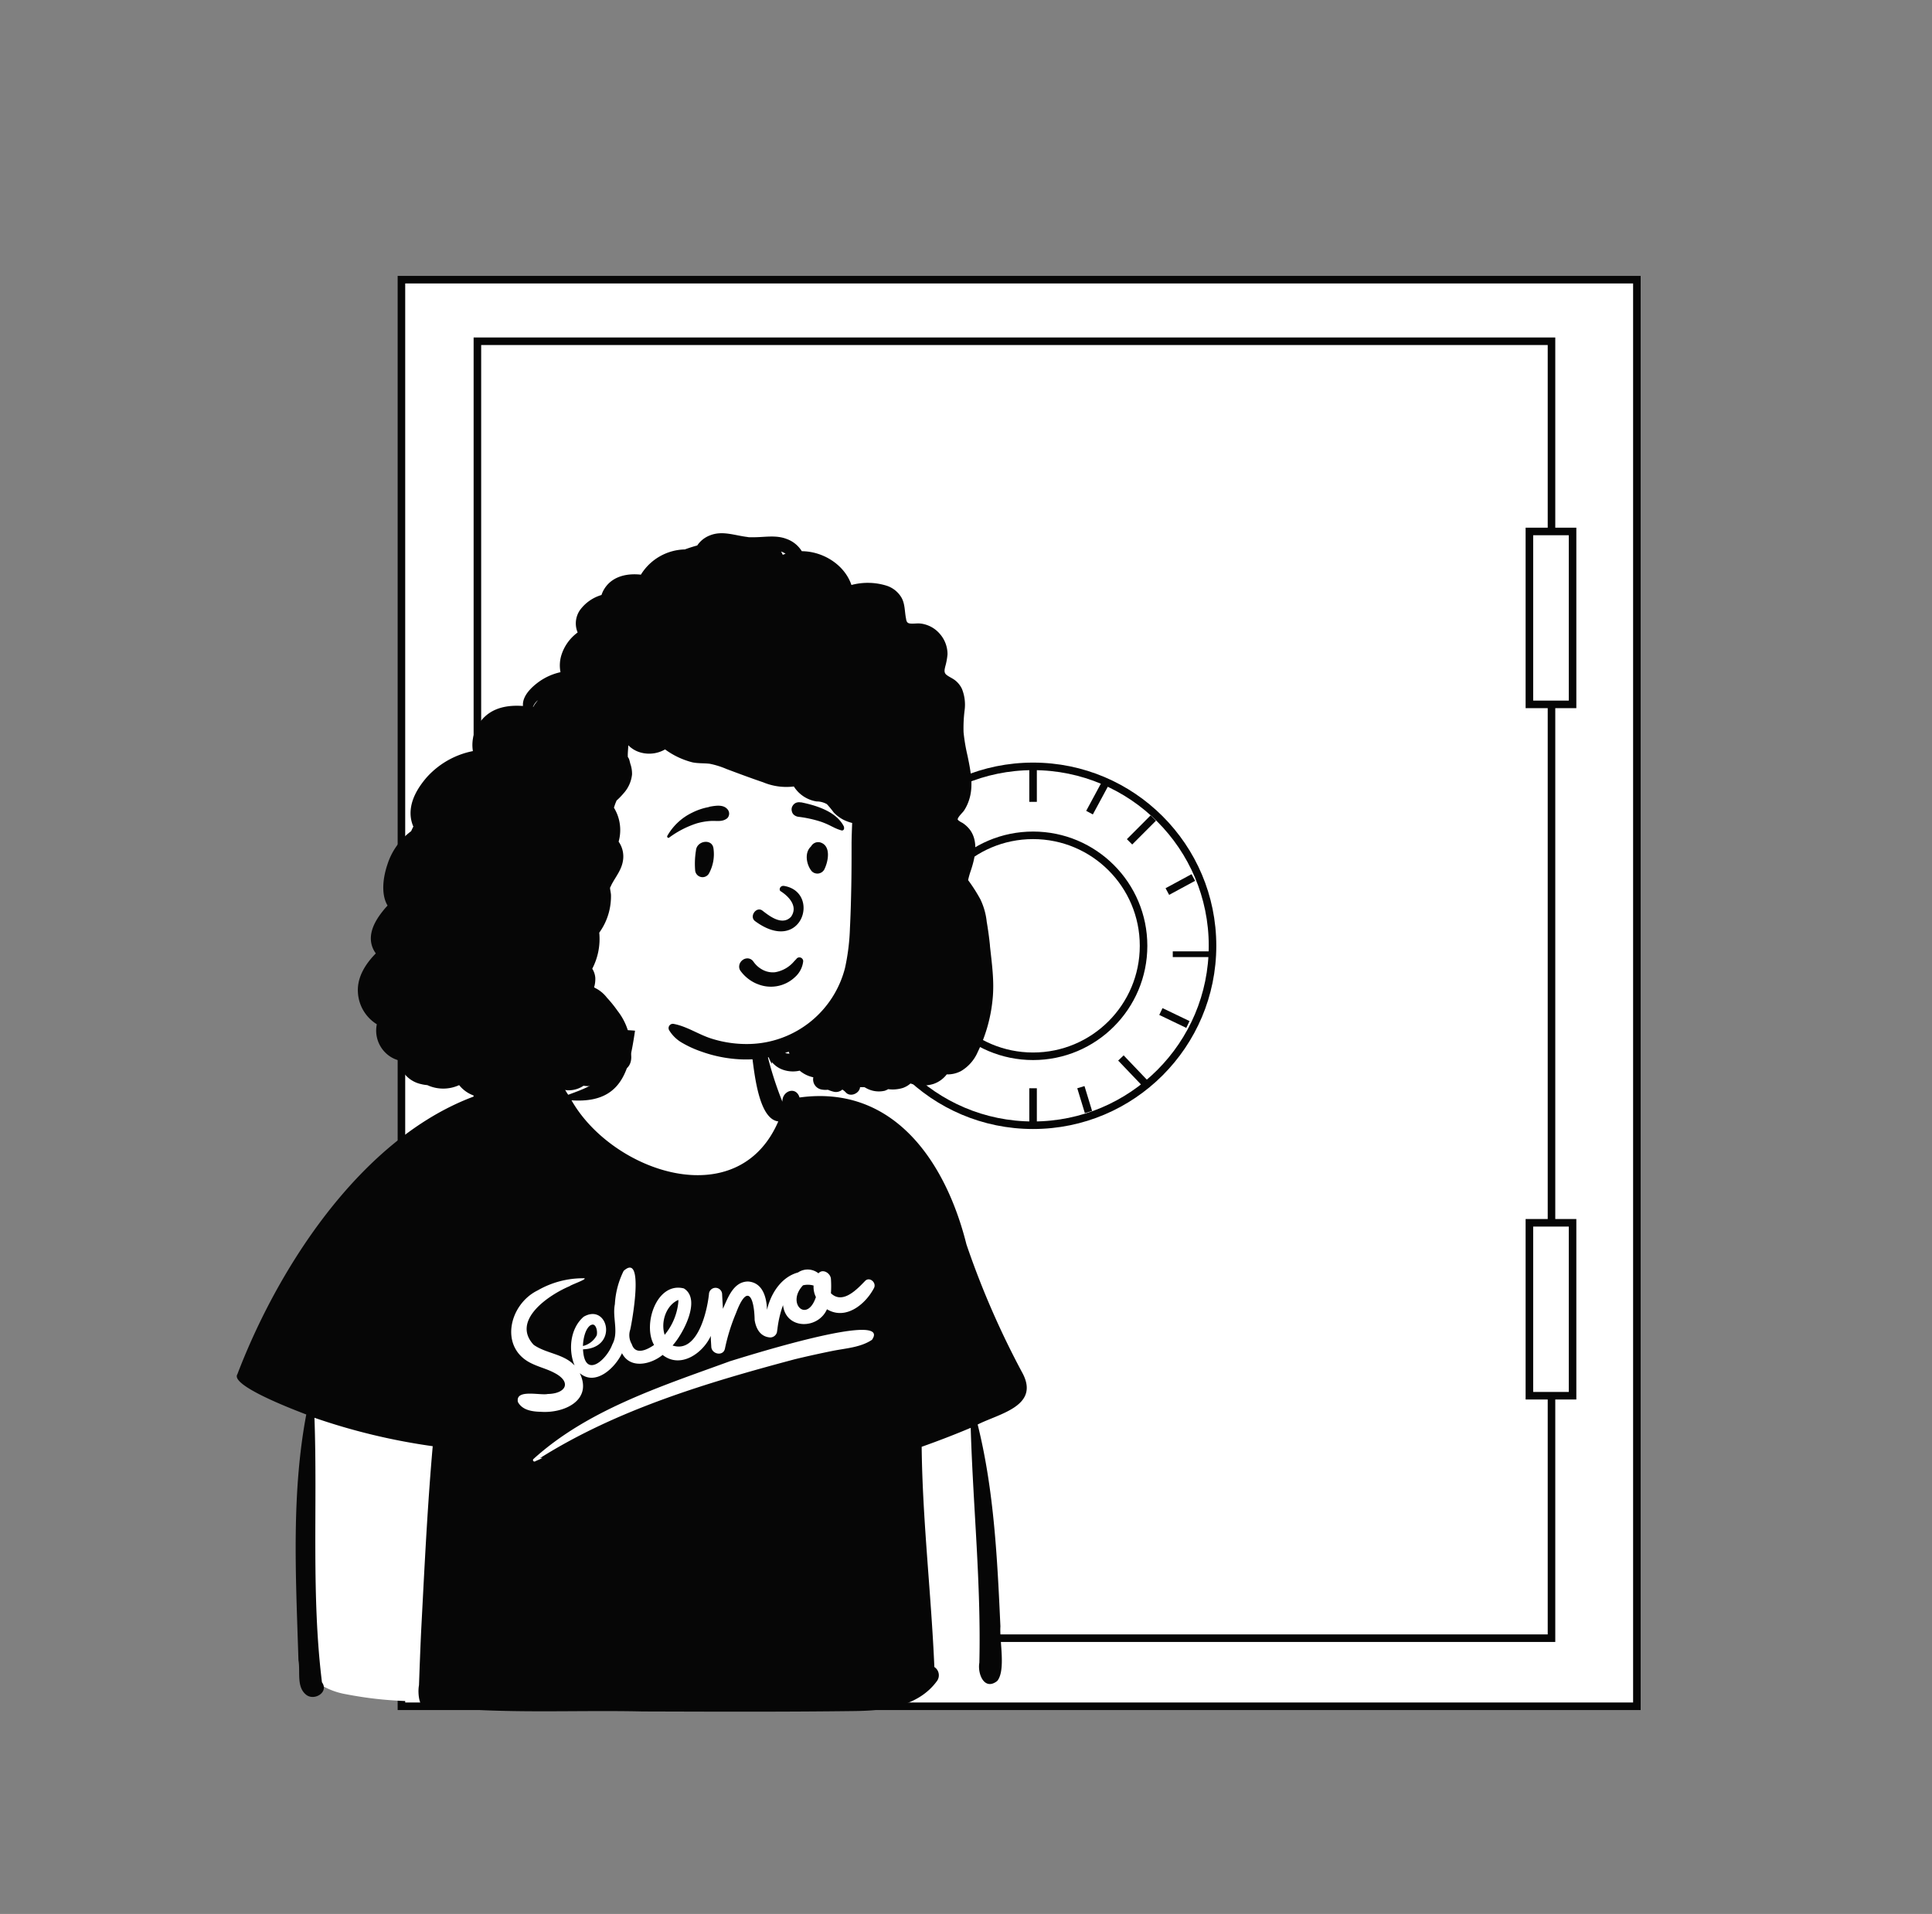 <svg id="Capa_1" data-name="Capa 1" xmlns="http://www.w3.org/2000/svg" viewBox="0 0 424.73 420.81"><rect x="0" y="0" width="424.73" height="420.81" fill="#808080" stroke="none"/><title>Mesa de trabajo 21</title><rect x="88.25" y="61.49" width="271.6" height="313.66" fill="#fff" stroke="#060606" stroke-miterlimit="10" stroke-width="1.66"/><rect x="104.95" y="75.03" width="236.13" height="285.15" fill="none" stroke="#060606" stroke-miterlimit="10" stroke-width="1.66"/><circle cx="227.11" cy="207.95" r="39.45" fill="none" stroke="#060606" stroke-miterlimit="10" stroke-width="1.66"/><rect x="336.22" y="116.85" width="9.49" height="38.02" fill="#fff" stroke="#060606" stroke-miterlimit="10" stroke-width="1.66"/><rect x="336.22" y="268.85" width="9.49" height="38.02" fill="#fff" stroke="#060606" stroke-miterlimit="10" stroke-width="1.66"/><circle cx="227.11" cy="207.95" r="24.29" fill="none" stroke="#060606" stroke-miterlimit="10" stroke-width="1.66"/><line x1="266.85" y1="209.8" x2="257.82" y2="209.8" fill="#fff" stroke="#060606" stroke-miterlimit="10" stroke-width="1.26"/><line x1="253.54" y1="179.86" x2="248.32" y2="185.09" fill="none" stroke="#060606" stroke-miterlimit="10" stroke-width="1.66"/><line x1="251.64" y1="238.08" x2="246.42" y2="232.61" fill="none" stroke="#060606" stroke-miterlimit="10" stroke-width="1.66"/><line x1="261.15" y1="225.25" x2="255.21" y2="222.4" fill="none" stroke="#060606" stroke-miterlimit="10" stroke-width="1.66"/><line x1="262.34" y1="192.93" x2="256.63" y2="196.02" fill="none" stroke="#060606" stroke-miterlimit="10" stroke-width="1.66"/><line x1="242.85" y1="172.5" x2="239.52" y2="178.67" fill="none" stroke="#060606" stroke-miterlimit="10" stroke-width="1.66"/><g id="Introduction"><g id="variations"><g id="images"><path d="M163.36,374.82c-17.15.05-27.42-.15-46.81-.43-22.45-.59-28.49.47-41.07-2a15.67,15.67,0,0,1-4.87-1.9c-.53.61-1.43,1.5-2.29.91-1.57-1-.85-4.69-1.24-6.74-.65-18.11-1.68-36.76,1.86-54.65-2.15-.7-14.72-5.87-15.41-7.61,11.37-29.74,36.31-64.55,69.13-63.24.66.82,1.25,2,2,2.85,4.46-1.67,10.66-3.35,11-9.78.77-4.3,1.33-8.31,1.7-12.25.07-.45.61-.61.94-.8a4.89,4.89,0,0,1,1.17-2.77c5.76-.51,18.89,1.86,22.33,2.84,4.7.8,4.21,5.85,5.09,9.67,1.39,4.73,2.35,9.64,4.41,14.26l2.26.38c0-.53-.22-2.08.26-2.4.89-.89,1.09.81,1.29,1.36,19.42-3.66,32.13,12.82,36.38,31.24a186.89,186.89,0,0,0,12.5,28.69c3.34,6.24-6.26,7.4-10.29,9.89C217.8,328.52,218.3,345,219,361.3c.18,2.5.42,5.91-.47,7.16a1.63,1.63,0,0,1-1.14.34c-.82.89-2.23.83-3.42,1.09a72.25,72.25,0,0,1-11.24,1.21c-10.17,6.29-25.85,2.77-39.35,3.72" fill="#fff" fill-rule="evenodd"/><path d="M135.89,220c.53-2.67,5-2.05,4.75.65-2.23,10-.88,22.26-15,21.27,8.94,15.73,36.54,25.29,45.46,4.64-4.39-.52-5.26-10.92-5.79-14.55l0-.33a7.63,7.63,0,0,1,1-5.2c1.12.84,1.57,2.36,1.95,3.74l.28,1.12A77,77,0,0,0,172,242.23H172c-.07-2.4,3-3.49,3.77-.93,20.81-2.86,32.2,14.32,36.69,32.29a187.53,187.53,0,0,0,12.4,28.45c3.66,7.14-5.23,8.78-9.93,11.16,3.61,14.5,4.32,29.52,5,44.39-.22,3.17,1.22,9.68-.7,12-2.84,2.22-4.36-1.59-3.93-4,.41-17.25-1.39-34.43-1.9-51.66-3.55,1.5-7.15,2.88-10.78,4.17.18,16.17,2.1,32.33,2.79,48.42a2.16,2.16,0,0,1,.63,3c-4.12,5.74-11.55,6.6-18.09,6.68-15.57.2-31.15.14-46.72.09-15.29-.35-30.72.63-45.93-1.12-3,2.24-3.59-2.59-3.19-4.65l.15-4.12c.11-2.75.21-5.5.35-8.25l.35-6.7c.58-11.17,1.19-22.34,2.17-33.48a138,138,0,0,1-26-6.25c.7,19.35-.73,38.91,1.65,58.16,1.56,2.13-1.58,4.12-3.41,2.79-2.28-1.73-1.3-5.13-1.76-7.63l-.05-1.61C65,346,64.09,328.17,67.33,311l-1.39-.54c-4.26-1.66-15.2-6.11-13.76-8.3,11.42-29.94,37-65.75,70.81-64.05.86.59,1.3,1.75,1.93,2.59l1-.37c3.9-1.43,8.13-3.24,8.25-8C134.92,228.2,135.5,224.11,135.89,220Zm55.77,74.63c4.84-6.78-28.78,3.94-31.17,4.65l-.9.33c-14.72,5.35-30.6,10.53-42.34,21.2a.32.32,0,0,0,.38.5l0,0c.47-.26,2.49-1,1.06-.71,17-10.7,36.67-16.58,55.93-21.72,2.8-.68,5.62-1.3,8.44-1.87S189.16,296.27,191.66,294.6Zm-53.13-2.2c.41-1.7,3.2-17.23-1.43-13a18.73,18.73,0,0,0-1.93,7.34c-.59,2.94.91,6.1-.55,8.81-1.31,3.53-6.13,7.66-6.45,1.09,7.88-.26,5.51-10.26.15-7.17-2.94,2.52-3.45,7.26-2,10.73-2.38-2.59-6.23-2.6-9-4.55-5-5.37,3.37-11,7.92-12.9.25-.28,4-1.58,3.19-1.73a19.88,19.88,0,0,0-10.22,2.66c-6.37,3.11-8.54,12.74-1.25,16.11,1.57.76,3.3,1.17,4.86,2,3.93,2,2.66,4.6-1.4,4.67-1.67.37-7.18-1.16-6.56,1.77,1,1.83,3.17,2.1,5.07,2.15,5.08.35,11.4-2.52,8.53-8.5,3.46,2.95,7.79-1.18,9.28-4.39,1.81,3.55,6.36,2.48,8.93.38,3.92,3.09,8.84-.34,10.59-4.18,0,.8.07,1.6.11,2.39.08,1.64,2.62,2.17,3,.41a42.28,42.28,0,0,1,2.44-7.83c2.48-6.6,4-3.62,4.09,1.55.31,1.94,1.28,3.68,3.43,3.82a1.55,1.55,0,0,0,1.47-1.13l.12-.82a23.14,23.14,0,0,1,1.22-5.15c.63,5.39,7.69,5.37,9.66.9,4.08,2.45,8.36-1,10.26-4.52l.06-.11c.67-1.21-1-2.67-2-1.53l-.34.35c-1.82,1.88-4.72,4.62-7.11,2.29a22.21,22.21,0,0,0,0-3.16c-.08-1.23-1.78-2.33-2.74-1.22a3.79,3.79,0,0,0-4.49-.19c-3.69,1-6,4.64-6.82,8.22-.08-2.86-1-6-4.15-6.23-3.22,0-4.45,3.57-5.54,6-.06-1.09-.13-2.17-.18-3.25a1.45,1.45,0,0,0-2.89-.06v.06c-.4,3.87-2.55,13.13-8,11.32,2.28-2.51,6.4-10.16,2.48-12.55-6-1.52-9.12,8-6.55,12.43l-.13.09c-1.47,1-3.9,2.14-4.72-.13l-.09-.21A3.85,3.85,0,0,1,138.53,292.4Zm-8.63-1.08c1.15-.66,1.55,1.54,1.26,2.29a4.68,4.68,0,0,1-3,2.3v-.14C128.21,294.42,128.66,292.05,129.9,291.32Zm19.22-5.51a2.05,2.05,0,0,1,0,.5,13.3,13.3,0,0,1-3,7.14C145.21,290.69,146.41,287,149.12,285.81Zm27.45-3.25a4.46,4.46,0,0,1,2.29.06,5,5,0,0,0,.51,2.53C177.4,291.07,172.77,286.52,176.57,282.56Z" fill="#060606" fill-rule="evenodd"/><path d="M174.46,157.11c-13.9-11.29-36.16-15-51-3.56-11.55,10.69-16.34,41.09-14.29,56.37.57,9.79,8.05,20.9,19,17.8,1.87-.19,3.68-.9,5.56-1.05a26.91,26.91,0,0,1,6.77.05c4.9.7,9.24,3.3,14,4.51a33.11,33.11,0,0,0,26.25-4.34c25.08-16.5,13.72-53.81-6.27-69.78Z" fill="#fff" fill-rule="evenodd"/><path d="M172.61,231.5c.26-.08.51-.18.77-.27a.65.65,0,0,0,.08.17c0,.09.07.17.11.26a2.93,2.93,0,0,1-1-.16M172.09,122a5.83,5.83,0,0,0-.39-.74,4.49,4.49,0,0,1,1,.49c-.21.07-.43.16-.65.25m-54.88,33.43h0a3.61,3.61,0,0,1,.9-1.32l.21-.17a9.42,9.42,0,0,0-1.06,1.5m100.42,52.49c-.18-1.77-.42-3.52-.72-5.27a15,15,0,0,0-1.4-4.94,35.94,35.94,0,0,0-2.69-4.21,17.83,17.83,0,0,1,.49-1.79c1-2.9,1.89-6.58-.08-9.27a6.54,6.54,0,0,0-1.66-1.53,4.31,4.31,0,0,1-.94-.6c-.14-.18-.09-.09-.1-.18,0-.47,1.08-1.48,1.35-1.86A9.39,9.39,0,0,0,213,176c1.1-3.19.35-6.7-.31-9.89a38.81,38.81,0,0,1-.86-5.12,31.2,31.2,0,0,1,.23-4.83,9.34,9.34,0,0,0-.59-4.71A5.24,5.24,0,0,0,210,149.6c-.6-.48-1.35-.76-1.94-1.24s-.41-1.13-.26-1.8a14,14,0,0,0,.5-2.72,6.75,6.75,0,0,0-1.65-4.43,6.59,6.59,0,0,0-4.23-2.31c-.75-.09-1.49.06-2.24,0s-.9-.42-1-1.1c-.32-1.55-.19-3.08-.95-4.52a5.91,5.91,0,0,0-3.21-2.67,13.92,13.92,0,0,0-7.84-.19c-1.51-4.47-6.25-7.4-10.91-7.43a6.51,6.51,0,0,0-3.36-2.7c-2.32-.9-4.78-.37-7.21-.37h0c-.24,0-.48,0-.72,0s-.46,0-.69-.06c-2.75-.32-5.48-1.45-8.21-.35a5.87,5.87,0,0,0-2.8,2.22c-.92.25-1.83.54-2.72.87a11.66,11.66,0,0,0-9.67,5.55c-2.76-.31-5.75.22-7.57,2.47a6.33,6.33,0,0,0-1.09,2,9,9,0,0,0-4.71,3.29,5.15,5.15,0,0,0-.53,4.95,9.79,9.79,0,0,0-3.58,5,7.64,7.64,0,0,0-.19,3.73,12.9,12.9,0,0,0-4.76,2.12c-1.51,1.1-3.4,2.85-3.5,4.87,0,.14,0,.29,0,.44-3.32-.24-6.71.33-9,3a8.42,8.42,0,0,0-2,6.92A18.41,18.41,0,0,0,93.73,171c-1.89,2.22-3.58,5-3.47,8.07a7.32,7.32,0,0,0,.61,2.67h0q-.24.45-.48,1a14.67,14.67,0,0,0-5.23,7.36c-.81,2.4-1.31,5.51-.45,7.95a5.94,5.94,0,0,0,.49,1.05l-.47.52c-1.65,1.93-3.32,4.36-3.2,7a5.56,5.56,0,0,0,1.09,3c-2.28,2.31-4.12,5.23-3.94,8.49a8.8,8.8,0,0,0,4.16,7.09,6.83,6.83,0,0,0,1.84,6.2,6.57,6.57,0,0,0,2.91,1.72,6.41,6.41,0,0,0,5,5.24,7.91,7.91,0,0,0,1.35.22,8.4,8.4,0,0,0,7,0,7.19,7.19,0,0,0,2.51,2,8.48,8.48,0,0,0,1.28.49c3.14.93,6.37-.33,9.12-1.81.09,0,.26-.1.4-.17a6.41,6.41,0,0,0,1.43,1.06,7.46,7.46,0,0,0,4.13.93,10.16,10.16,0,0,0,4.46-1.43,3.81,3.81,0,0,0,.59.07,5.89,5.89,0,0,0,3.42-1,6.73,6.73,0,0,0,2.05,0,4.84,4.84,0,0,0,4.24-1.22,19.84,19.84,0,0,0,1.46-1.44,5.44,5.44,0,0,1,1.47-1c1.38-.81,1.55-2.86.95-4.35a2.22,2.22,0,0,0,.18-.87,13.55,13.55,0,0,0-2.88-7.61,26.7,26.7,0,0,0-2.32-2.87,7.36,7.36,0,0,0-2.64-2.16l-.18-.13a6.36,6.36,0,0,0,.26-2.08,4.29,4.29,0,0,0-.67-2,14.16,14.16,0,0,0,1.54-7.93,13.53,13.53,0,0,0,2.21-4.83,14,14,0,0,0,.37-3.35c0-.54-.21-1.22-.21-1.77,0,.17.26-.48.35-.65,1-1.89,2.32-3.36,2.54-5.59a5.67,5.67,0,0,0-1-3.82,9.45,9.45,0,0,0-.3-6,11.17,11.17,0,0,0-.73-1.47c.13-.39.25-.79.4-1.14l.18-.43a15.46,15.46,0,0,0,1.55-1.6,7.29,7.29,0,0,0,1.85-4.16,6.68,6.68,0,0,0-.37-2.3c-.1-.34-.17-.72-.29-1.05-.06-.18-.23-.37-.28-.55l0-.09a.57.57,0,0,0,0-.18c0-.76.1-1.5.11-2.23a6,6,0,0,0,2.48,1.53,7,7,0,0,0,5.61-.61,17.47,17.47,0,0,0,6,2.84c1.27.27,2.55.16,3.84.32a18.68,18.68,0,0,1,3.7,1.16c2.67,1,5.34,2,8,2.9a13.26,13.26,0,0,0,6.77.93,7.24,7.24,0,0,0,5,3.29,4.53,4.53,0,0,1,2.27.6,22.38,22.38,0,0,1,1.51,1.84,8.29,8.29,0,0,0,2.13,1.59,9.36,9.36,0,0,0,1.91.7c-.06,1.44-.11,2.88-.13,4.33,0,3.14,0,6.28-.06,9.42s-.14,6.26-.3,9.38a47.47,47.47,0,0,1-1.08,8.74A22.21,22.21,0,0,1,165,229.53a25.53,25.53,0,0,1-8.5-1.15c-2.86-.88-5.42-2.69-8.35-3.25a.94.94,0,0,0-1.05,1.37,7.93,7.93,0,0,0,2.93,2.82,23.32,23.32,0,0,0,4.23,1.91,29.44,29.44,0,0,0,8.3,1.67,26.12,26.12,0,0,0,6.43-.44,11.35,11.35,0,0,0,.61,1.32c0,.06.13,0,.11-.05a1.68,1.68,0,0,1-.06-.27,5.57,5.57,0,0,0,2.93,1.88,6.59,6.59,0,0,0,2.46.19,6.35,6.35,0,0,0,.76-.13,6.79,6.79,0,0,0,3,1.46,2.26,2.26,0,0,0,1.64,2.65,4.66,4.66,0,0,0,1.57.09,7.28,7.28,0,0,0,1.34.45,2.11,2.11,0,0,0,1.83-.49,3.5,3.5,0,0,1,.73.59c1,1.18,3.07.24,3.16-1.12.31,0,.62,0,.93,0l.23.1a5.73,5.73,0,0,0,4.27.69,4.41,4.41,0,0,0,.76-.35,7.62,7.62,0,0,0,3.17-.25,5,5,0,0,0,1.73-1,8.08,8.08,0,0,0,5.05.1,6.17,6.17,0,0,0,2.92-2.1,6.33,6.33,0,0,0,3.14-.73,9,9,0,0,0,3.66-4.16,33.71,33.71,0,0,0,3.28-11.59c.42-4-.17-7.92-.59-11.87" fill="#060606" fill-rule="evenodd"/><path d="M166.47,216.34a8.54,8.54,0,0,1-3.61-2.79,1.61,1.61,0,0,1-.34-1.29,1.86,1.86,0,0,1,.73-1.18,1.74,1.74,0,0,1,1.3-.35,1.61,1.61,0,0,1,1.1.73l.07.09a5.6,5.6,0,0,0,2.09,1.75,4.71,4.71,0,0,0,2.58.46,7,7,0,0,0,4.21-2.42l.47-.49a.78.78,0,0,1,.39-.31.94.94,0,0,1,.55,0,.86.86,0,0,1,.42.33.76.76,0,0,1,.14.52,5.47,5.47,0,0,1-1.79,3.43,7.7,7.7,0,0,1-8.31,1.51Zm5.12-20.41c1.59,1,4,3.23,2.31,5.64-2,2.12-4.93-.32-6.36-1.41-1.33-.86-2.83,1.33-1.59,2.33,10.35,7.67,14.56-6.31,6.45-7.7C171.5,194.63,171.17,195.63,171.59,195.93ZM153,187c.17-2.18,3.51-2.68,3.84-.52a8.86,8.86,0,0,1-.93,5.47,1.63,1.63,0,0,1-3.09-.63A17.79,17.79,0,0,1,153,187Zm25.36-1a1.78,1.78,0,0,1,1.94-.79c2.51.73,1.77,4.3.89,6a1.74,1.74,0,0,1-2.73.35c-1.14-1.35-1.68-4-.23-5.39Zm-22.48-8.61.39-.07c1.23-.21,2.76-.42,3.62.57a1.44,1.44,0,0,1,0,2c-1.08.88-2.29.54-3.59.61a14,14,0,0,0-3.15.54,21.15,21.15,0,0,0-6.06,3.13c-.25.17-.51-.15-.39-.39a12.52,12.52,0,0,1,5.46-5.1A13.57,13.57,0,0,1,155.91,177.43Zm20.19-1,.31.07c3.3.69,7.59,2.07,9.16,5.31.06.46,0,.56-.06.63v0a.48.48,0,0,1-.28.19l-.17,0a9.7,9.7,0,0,1-1.83-.72l-.59-.29a16.63,16.63,0,0,0-2.13-.91,25.93,25.93,0,0,0-4.85-1.07,2,2,0,0,1-1-.37,1.4,1.4,0,0,1-.54-.83,1.47,1.47,0,0,1,.17-1.24,1.57,1.57,0,0,1,.76-.66A1.8,1.8,0,0,1,176.1,176.44Z" fill="#060606" fill-rule="evenodd"/></g></g></g><line x1="227.11" y1="247.4" x2="227.11" y2="239.27" fill="none" stroke="#060606" stroke-miterlimit="10" stroke-width="1.66"/><line x1="227.11" y1="168.5" x2="227.11" y2="176.3" fill="none" stroke="#060606" stroke-miterlimit="10" stroke-width="1.66"/><line x1="239.29" y1="244.5" x2="237.62" y2="239.03" fill="none" stroke="#060606" stroke-miterlimit="10" stroke-width="1.66"/></svg>